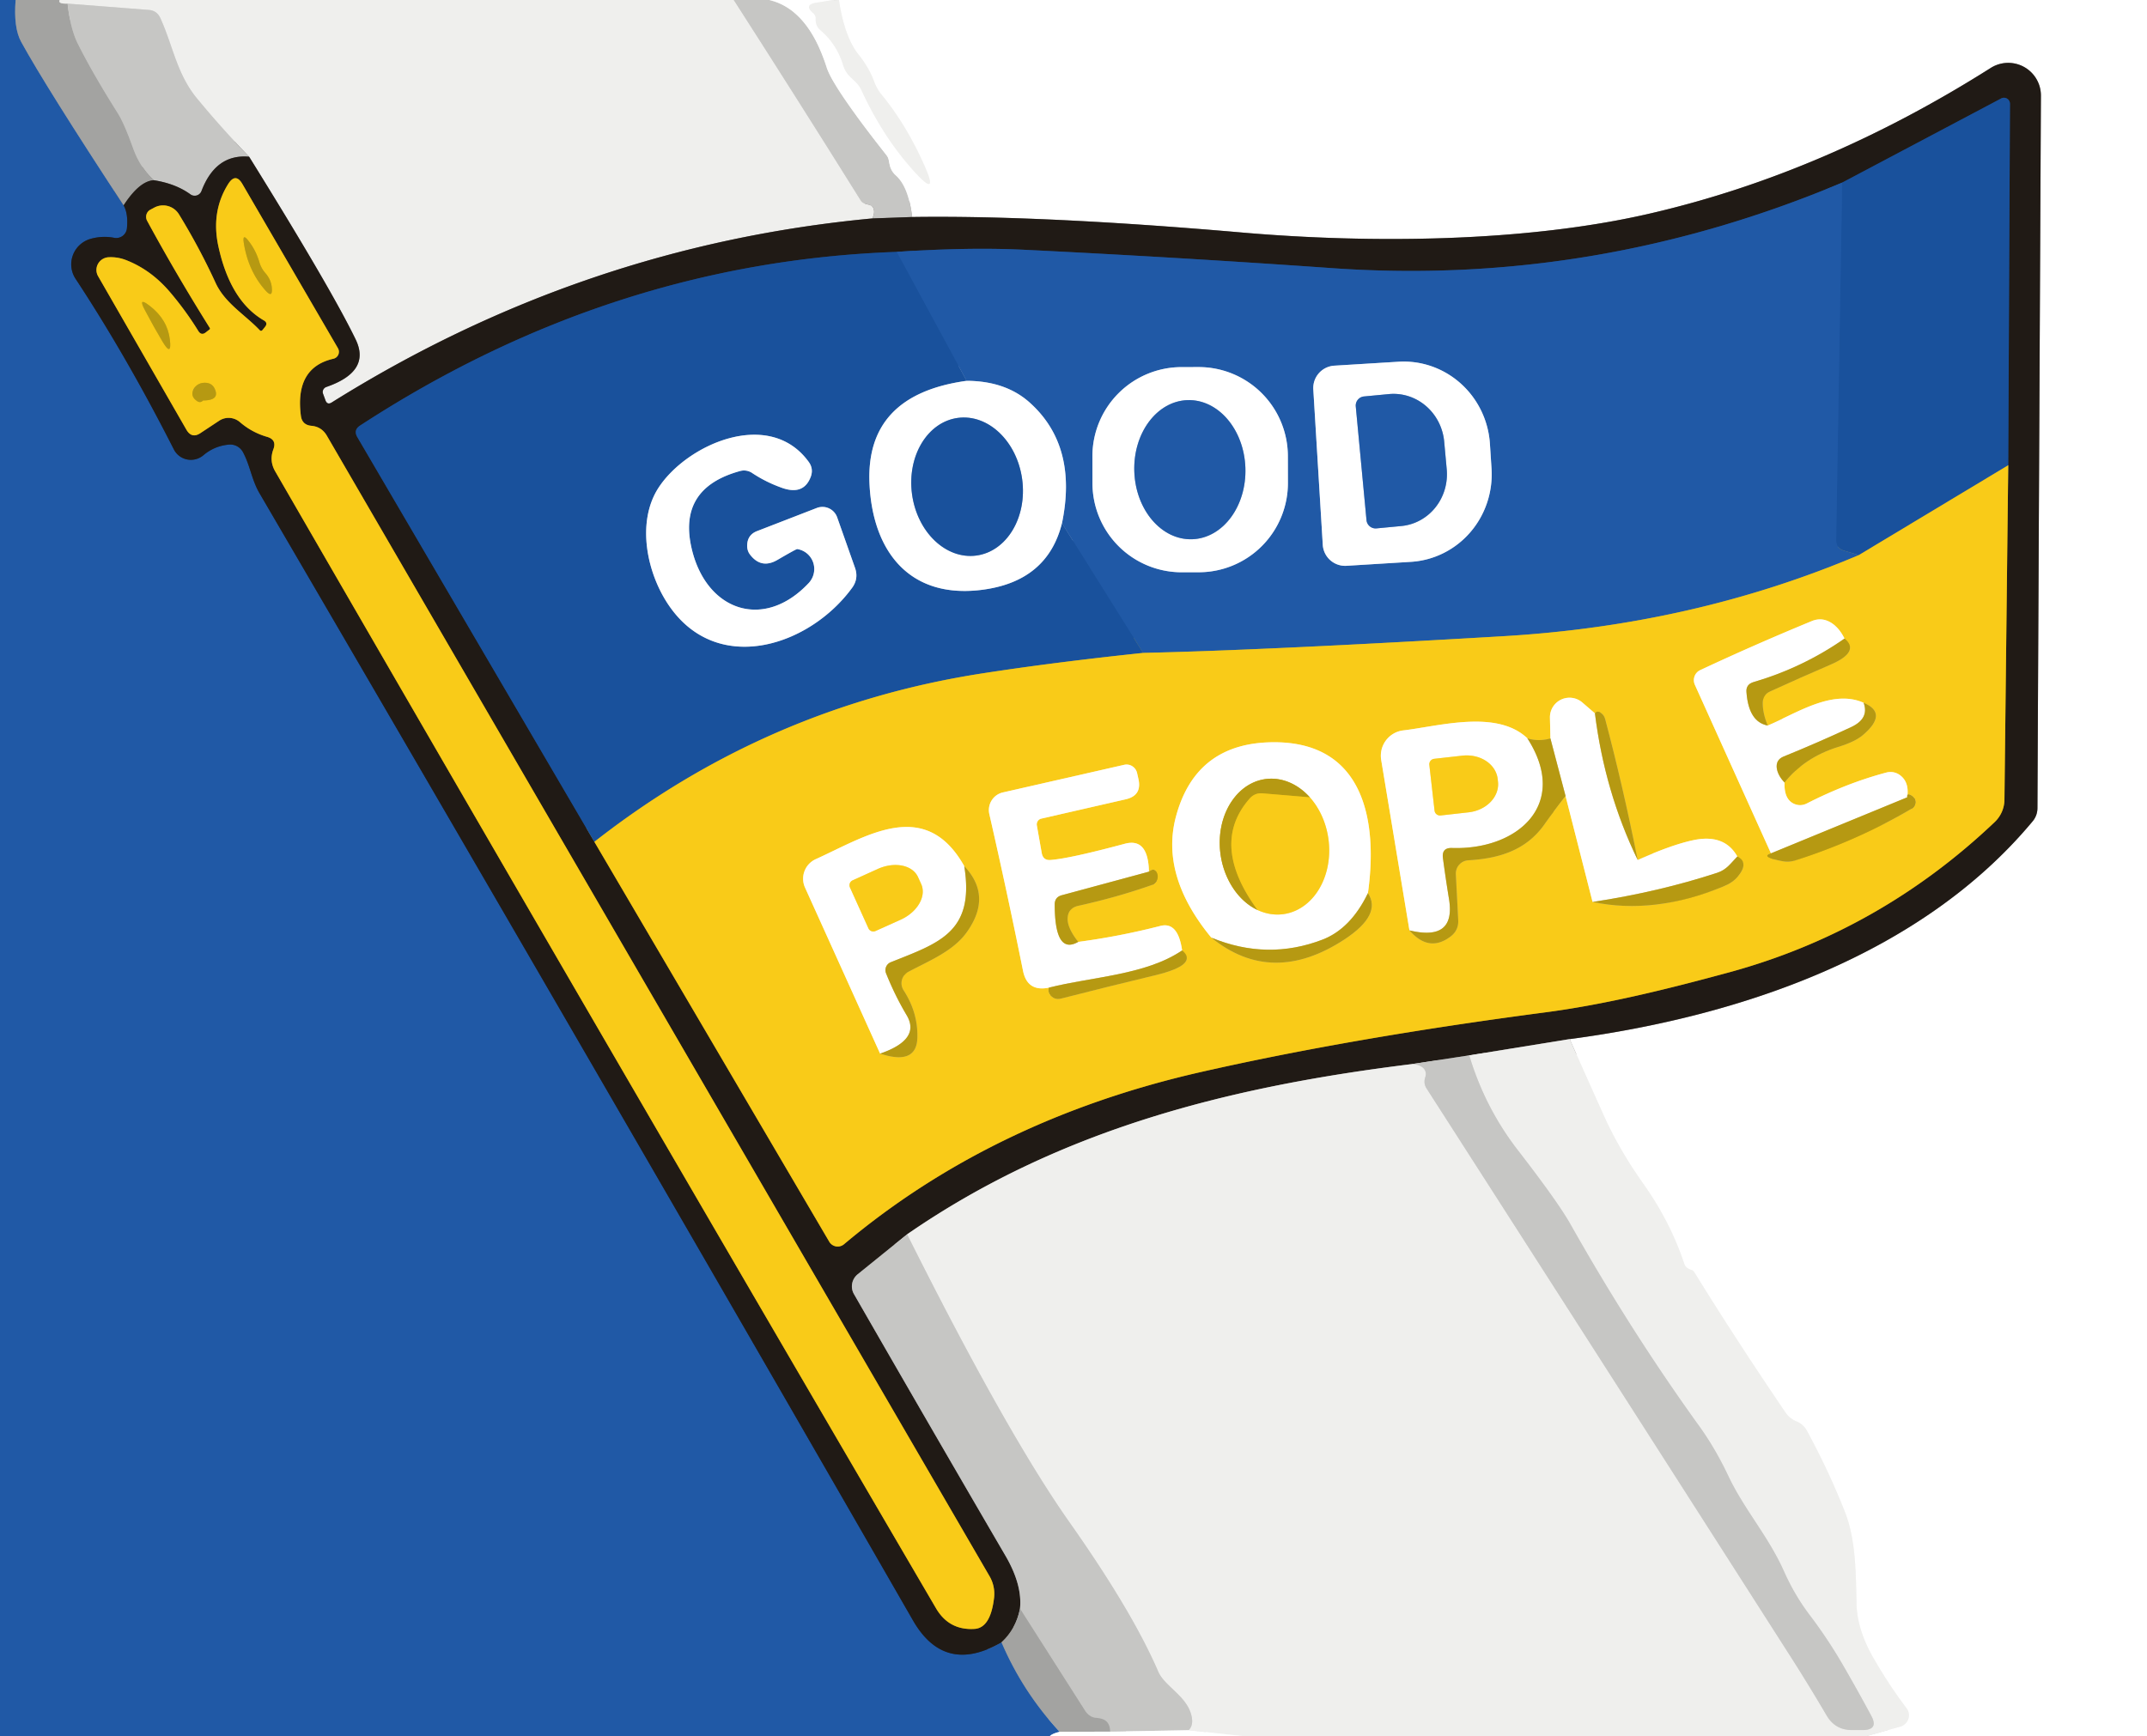 <?xml version="1.0" encoding="UTF-8" standalone="no"?>
<!DOCTYPE svg PUBLIC "-//W3C//DTD SVG 1.1//EN" "http://www.w3.org/Graphics/SVG/1.1/DTD/svg11.dtd">
<svg xmlns="http://www.w3.org/2000/svg" version="1.1" viewBox="0.00 0.00 136.00 110.00">
<rect x="0.00" y="0.00" width="136.00" height="110.00" fill="#808080" stroke="none"/>
<g stroke-width="2.00" fill="none" stroke-linecap="butt">
<path stroke="#627ea4" vector-effect="non-scaling-stroke" d="
  M 0.99 0.00
  Q 0.85 1.75 1.34 2.65
  Q 2.91 5.51 7.83 13.01"
/>
<path stroke="#203a5e" vector-effect="non-scaling-stroke" d="
  M 7.83 13.01
  Q 8.13 13.54 8.04 14.47
  A 0.68 0.68 0.0 0 1 7.24 15.07
  Q 6.48 14.92 5.72 15.14
  A 1.68 1.67 -24.9 0 0 4.79 17.67
  Q 8.01 22.56 11.01 28.47
  A 1.22 1.21 -33.8 0 0 12.89 28.84
  Q 13.59 28.25 14.51 28.17
  A 0.92 0.91 72.6 0 1 15.38 28.63
  C 15.84 29.47 15.93 30.37 16.43 31.24
  Q 37.25 66.89 57.83 102.67
  Q 59.83 106.15 63.44 104.06"
/>
<path stroke="#627ea4" vector-effect="non-scaling-stroke" d="
  M 63.44 104.06
  Q 64.78 107.20 67.12 109.73"
/>
<path stroke="#90acd3" vector-effect="non-scaling-stroke" d="
  M 67.12 109.73
  Q 66.66 109.84 66.50 110.00"
/>
<path stroke="#c9c9c7" vector-effect="non-scaling-stroke" d="
  M 3.78 0.00
  Q 3.65 0.25 4.28 0.23"
/>
<path stroke="#b5b5b3" vector-effect="non-scaling-stroke" d="
  M 4.28 0.23
  Q 4.46 1.81 4.91 2.73
  Q 5.82 4.57 7.49 7.22
  Q 7.88 7.85 8.43 9.39
  Q 8.87 10.62 9.75 11.42"
/>
<path stroke="#625f5b" vector-effect="non-scaling-stroke" d="
  M 9.75 11.42
  Q 8.84 11.46 7.83 13.01"
/>
<path stroke="#dbdbd9" vector-effect="non-scaling-stroke" d="
  M 46.48 0.00
  Q 50.64 6.48 54.54 12.73
  Q 54.63 12.88 54.99 12.96
  Q 55.37 13.03 55.37 13.42
  Q 55.37 13.61 55.26 13.84"
/>
<path stroke="#888581" vector-effect="non-scaling-stroke" d="
  M 55.26 13.84
  Q 36.90 15.56 21.03 25.49
  Q 20.73 25.69 20.61 25.35
  L 20.46 24.94
  A 0.34 0.33 -19.2 0 1 20.67 24.52
  Q 23.51 23.54 22.53 21.51
  Q 20.98 18.30 15.78 9.93"
/>
<path stroke="#dbdbd9" vector-effect="non-scaling-stroke" d="
  M 15.78 9.93
  Q 14.04 8.13 12.49 6.25
  C 11.19 4.68 10.96 2.90 10.15 1.13
  Q 9.93 0.67 9.43 0.63
  L 4.28 0.23"
/>
<path stroke="#e3e3e2" vector-effect="non-scaling-stroke" d="
  M 48.73 0.00
  Q 51.20 0.59 52.36 4.26
  Q 52.75 5.52 56.17 9.85
  Q 56.26 9.97 56.29 10.11
  Q 56.32 10.28 56.36 10.45
  Q 56.44 10.84 56.73 11.10
  Q 57.55 11.81 57.78 13.75"
/>
<path stroke="#73706d" vector-effect="non-scaling-stroke" d="
  M 57.78 13.75
  L 55.26 13.84"
/>
<path stroke="#f7f7f6" vector-effect="non-scaling-stroke" d="
  M 52.77 0.00
  Q 52.26 0.09 51.72 0.17
  Q 50.89 0.30 51.52 0.84
  Q 51.68 0.98 51.67 1.21
  Q 51.65 1.65 51.99 1.93
  Q 53.00 2.80 53.40 4.10
  A 1.76 1.71 -75.7 0 0 53.82 4.83
  C 54.14 5.16 54.38 5.30 54.58 5.74
  Q 55.98 8.77 58.00 10.96
  Q 59.45 12.53 58.59 10.57
  Q 57.44 7.95 55.86 6.02
  Q 55.54 5.64 55.37 5.16
  Q 55.04 4.28 54.40 3.48
  Q 53.50 2.37 53.14 0.00"
/>
<path stroke="#f7f7f6" vector-effect="non-scaling-stroke" d="
  M 118.24 110.00
  L 120.38 109.40
  A 0.75 0.74 -26.4 0 0 120.77 108.24
  Q 119.66 106.77 118.72 105.14
  Q 117.64 103.29 117.60 101.63
  C 117.56 99.76 117.56 97.58 116.88 95.84
  Q 115.87 93.26 114.46 90.66
  Q 114.23 90.24 113.79 90.06
  Q 113.36 89.88 113.10 89.50
  Q 109.98 84.91 107.31 80.59
  Q 107.25 80.50 107.15 80.47
  Q 107.02 80.43 106.91 80.36
  Q 106.75 80.26 106.69 80.08
  Q 105.79 77.39 104.09 75.00
  Q 102.54 72.81 101.56 70.61
  Q 100.51 68.28 99.43 65.84"
/>
<path stroke="#908d8a" vector-effect="non-scaling-stroke" d="
  M 99.43 65.84
  C 110.32 64.39 121.71 60.48 128.73 52.07
  Q 129.06 51.69 129.06 51.19
  L 129.28 6.06
  A 2.07 2.07 0.0 0 0 126.11 4.30
  Q 115.61 10.95 104.60 13.51
  C 96.60 15.38 86.67 15.42 78.75 14.74
  Q 65.96 13.63 57.78 13.75"
/>
<path stroke="#73706d" vector-effect="non-scaling-stroke" d="
  M 15.78 9.93
  Q 13.66 9.74 12.76 12.11
  A 0.46 0.46 0.0 0 1 12.07 12.32
  Q 11.14 11.64 9.75 11.42"
/>
<path stroke="#888581" vector-effect="non-scaling-stroke" d="
  M 99.43 65.84
  L 93.07 66.87"
/>
<path stroke="#73706d" vector-effect="non-scaling-stroke" d="
  M 93.07 66.87
  L 89.46 67.42"
/>
<path stroke="#888581" vector-effect="non-scaling-stroke" d="
  M 89.46 67.42
  C 78.09 68.82 67.20 71.48 57.46 78.21"
/>
<path stroke="#73706d" vector-effect="non-scaling-stroke" d="
  M 57.46 78.21
  L 54.33 80.74
  A 0.99 0.98 -34.5 0 0 54.09 81.99
  Q 58.83 90.24 63.67 98.54
  Q 64.77 100.41 64.61 101.93"
/>
<path stroke="#625f5b" vector-effect="non-scaling-stroke" d="
  M 64.61 101.93
  Q 64.36 103.21 63.44 104.06"
/>
<path stroke="#203a5e" vector-effect="non-scaling-stroke" d="
  M 116.69 11.57
  Q 101.03 18.16 84.38 16.99
  Q 74.57 16.30 64.75 15.82
  Q 61.30 15.66 56.80 15.96"
/>
<path stroke="#1d3659" vector-effect="non-scaling-stroke" d="
  M 56.80 15.96
  Q 38.71 16.60 22.80 26.97
  Q 22.38 27.25 22.63 27.69
  L 37.65 53.34"
/>
<path stroke="#8d7317" vector-effect="non-scaling-stroke" d="
  M 37.65 53.34
  L 52.53 78.68
  A 0.62 0.62 0.0 0 0 53.46 78.84
  Q 62.87 70.93 76.05 67.93
  Q 85.55 65.77 97.77 64.16
  C 101.71 63.65 105.70 62.65 109.53 61.61
  Q 119.06 59.01 126.35 52.09
  A 2.00 1.96 -21.8 0 0 126.97 50.68
  L 127.21 29.48"
/>
<path stroke="#1d3659" vector-effect="non-scaling-stroke" d="
  M 127.21 29.48
  L 127.32 6.58
  A 0.38 0.38 0.0 0 0 126.76 6.24
  L 116.69 11.57"
/>
<path stroke="#898e5a" vector-effect="non-scaling-stroke" d="
  M 127.21 29.48
  L 117.75 35.17"
/>
<path stroke="#1d55a1" vector-effect="non-scaling-stroke" d="
  M 117.75 35.17
  L 116.83 34.90
  Q 116.30 34.75 116.31 34.20
  L 116.69 11.57"
/>
<path stroke="#8d925f" vector-effect="non-scaling-stroke" d="
  M 117.75 35.17
  Q 107.30 39.60 95.25 40.31
  Q 80.34 41.19 72.41 41.37"
/>
<path stroke="#1d55a1" vector-effect="non-scaling-stroke" d="
  M 72.41 41.37
  L 67.27 33.15"
/>
<path stroke="#90acd3" vector-effect="non-scaling-stroke" d="
  M 67.27 33.15
  Q 68.28 28.27 65.25 25.53
  Q 63.72 24.14 61.23 24.13"
/>
<path stroke="#1d55a1" vector-effect="non-scaling-stroke" d="
  M 61.23 24.13
  L 56.80 15.96"
/>
<path stroke="#8ca8ce" vector-effect="non-scaling-stroke" d="
  M 61.23 24.13
  Q 54.79 25.02 55.08 30.70
  C 55.29 34.91 57.58 37.93 62.14 37.38
  Q 66.34 36.87 67.27 33.15"
/>
<path stroke="#898e5a" vector-effect="non-scaling-stroke" d="
  M 72.41 41.37
  Q 66.72 41.97 62.21 42.67
  Q 48.56 44.79 37.65 53.34"
/>
<path stroke="#8d7317" vector-effect="non-scaling-stroke" d="
  M 12.56 20.97
  Q 11.78 19.70 10.77 18.51
  Q 9.58 17.11 8.01 16.49
  Q 7.46 16.27 6.88 16.30
  A 0.81 0.80 -16.6 0 0 6.22 17.51
  L 11.81 27.23
  Q 12.15 27.81 12.70 27.44
  L 13.88 26.66
  A 1.09 1.08 48.2 0 1 15.19 26.74
  Q 15.95 27.40 16.92 27.68
  Q 17.54 27.86 17.32 28.46
  Q 17.04 29.20 17.44 29.88
  Q 38.80 66.86 59.30 101.92
  Q 60.13 103.32 61.75 103.21
  Q 62.75 103.13 62.97 101.23
  A 2.22 2.20 -57.3 0 0 62.68 99.87
  Q 41.86 64.03 20.70 27.60
  Q 20.37 27.04 19.73 26.98
  Q 19.14 26.93 19.06 26.35
  Q 18.66 23.29 21.12 22.73
  A 0.45 0.45 0.0 0 0 21.41 22.07
  L 15.36 11.67
  Q 14.93 10.92 14.46 11.65
  Q 13.36 13.40 13.83 15.59
  Q 14.58 19.06 16.71 20.30
  Q 16.99 20.46 16.79 20.71
  L 16.62 20.92
  A 0.11 0.10 -46.8 0 1 16.46 20.93
  C 15.51 19.93 14.25 19.21 13.66 17.93
  Q 12.63 15.69 11.33 13.57
  A 1.18 1.18 0.0 0 0 9.80 13.14
  L 9.54 13.28
  A 0.52 0.51 62.2 0 0 9.32 13.99
  Q 11.12 17.31 13.29 20.78
  Q 13.32 20.83 13.28 20.87
  L 13.05 21.05
  Q 12.76 21.29 12.56 20.97"
/>
<path stroke="#d8b215" vector-effect="non-scaling-stroke" d="
  M 16.43 16.61
  Q 16.21 15.87 15.77 15.30
  Q 15.33 14.71 15.45 15.43
  Q 15.74 17.21 16.84 18.43
  Q 17.27 18.90 17.22 18.26
  Q 17.19 17.73 16.79 17.28
  A 1.85 1.71 -75.5 0 1 16.43 16.61"
/>
<path stroke="#d8b215" vector-effect="non-scaling-stroke" d="
  M 10.31 21.67
  Q 10.89 22.63 10.76 21.52
  Q 10.61 20.26 9.51 19.40
  Q 8.69 18.75 9.19 19.67
  Q 9.76 20.75 10.31 21.67"
/>
<path stroke="#d8b215" vector-effect="non-scaling-stroke" d="
  M 12.87 25.37
  Q 13.08 25.38 13.30 25.33
  Q 13.84 25.20 13.62 24.68
  Q 13.43 24.20 12.85 24.26
  A 0.77 0.75 9.3 0 0 12.26 24.67
  Q 12.04 25.11 12.48 25.41
  Q 12.69 25.56 12.87 25.37"
/>
<path stroke="#90acd3" vector-effect="non-scaling-stroke" d="
  M 83.19 24.67
  L 83.79 34.52
  A 1.42 1.42 0.0 0 0 85.30 35.85
  L 89.37 35.60
  A 5.57 5.46 86.5 0 0 94.48 29.70
  L 94.38 28.15
  A 5.57 5.46 86.5 0 0 88.59 22.92
  L 84.52 23.17
  A 1.42 1.42 0.0 0 0 83.19 24.67"
/>
<path stroke="#90acd3" vector-effect="non-scaling-stroke" d="
  M 81.579 28.899
  A 5.65 5.65 0.0 0 0 75.919 23.259
  L 74.839 23.261
  A 5.65 5.65 0.0 0 0 69.198 28.921
  L 69.201 30.621
  A 5.65 5.65 0.0 0 0 74.861 36.261
  L 75.941 36.259
  A 5.65 5.65 0.0 0 0 81.582 30.599
  L 81.579 28.899"
/>
<path stroke="#8ca8ce" vector-effect="non-scaling-stroke" d="
  M 50.50 34.79
  A 1.29 1.28 -63.9 0 1 51.23 36.94
  C 48.40 39.96 44.78 38.73 43.83 34.83
  Q 42.88 30.93 46.90 29.84
  A 0.93 0.92 54.1 0 1 47.63 29.96
  Q 48.51 30.55 49.56 30.92
  Q 50.92 31.39 51.36 30.20
  Q 51.54 29.70 51.23 29.27
  C 48.74 25.83 43.50 28.15 41.71 30.91
  C 40.29 33.10 40.97 36.41 42.46 38.49
  C 45.55 42.82 51.31 40.91 53.98 37.24
  Q 54.40 36.66 54.16 35.98
  L 53.03 32.78
  A 0.99 0.99 0.0 0 0 51.73 32.19
  L 47.96 33.65
  Q 47.36 33.88 47.33 34.52
  Q 47.31 34.88 47.51 35.14
  Q 48.22 36.07 49.24 35.48
  Q 50.44 34.78 50.50 34.79"
/>
<path stroke="#90acd3" vector-effect="non-scaling-stroke" d="
  M 85.88 25.75
  L 86.56 32.96
  A 0.58 0.58 0.0 0 0 87.19 33.48
  L 88.77 33.33
  A 3.32 3.20 84.6 0 0 91.64 29.72
  L 91.48 27.97
  A 3.32 3.20 84.6 0 0 87.98 24.97
  L 86.40 25.12
  A 0.58 0.58 0.0 0 0 85.88 25.75"
/>
<path stroke="#90acd3" vector-effect="non-scaling-stroke" d="
  M 75.524 34.167
  A 4.41 3.52 88.0 0 0 78.888 29.637
  A 4.41 3.52 88.0 0 0 75.216 25.353
  A 4.41 3.52 88.0 0 0 71.852 29.883
  A 4.41 3.52 88.0 0 0 75.524 34.167"
/>
<path stroke="#8ca8ce" vector-effect="non-scaling-stroke" d="
  M 61.849 35.2
  A 4.40 3.52 82.3 0 0 64.748 30.368
  A 4.40 3.52 82.3 0 0 60.67 26.48
  A 4.40 3.52 82.3 0 0 57.772 31.312
  A 4.40 3.52 82.3 0 0 61.849 35.2"
/>
<path stroke="#d8b215" vector-effect="non-scaling-stroke" d="
  M 112.18 54.07
  Q 111.49 54.29 112.87 54.56
  Q 113.30 54.65 113.71 54.52
  Q 117.66 53.26 121.09 51.24
  A 0.48 0.48 0.0 0 0 121.11 50.42
  Q 120.77 50.20 120.81 50.52"
/>
<path stroke="#fce58c" vector-effect="non-scaling-stroke" d="
  M 120.81 50.52
  Q 120.95 49.61 120.41 49.16
  A 1.02 1.00 57.2 0 0 119.49 48.95
  Q 117.00 49.61 114.45 50.91
  Q 114.05 51.11 113.64 50.93
  Q 113.00 50.64 113.04 49.58"
/>
<path stroke="#d8b215" vector-effect="non-scaling-stroke" d="
  M 113.04 49.58
  Q 114.31 47.99 116.43 47.33
  Q 117.51 47.00 118.01 46.57
  Q 119.63 45.19 118.05 44.53"
/>
<path stroke="#fce58c" vector-effect="non-scaling-stroke" d="
  M 118.05 44.53
  C 116.08 43.65 113.81 45.19 111.97 45.97"
/>
<path stroke="#d8b215" vector-effect="non-scaling-stroke" d="
  M 111.97 45.97
  Q 111.65 45.16 111.66 44.54
  Q 111.66 44.02 112.13 43.81
  Q 114.03 42.94 115.94 42.12
  Q 117.85 41.30 116.84 40.46"
/>
<path stroke="#fce58c" vector-effect="non-scaling-stroke" d="
  M 116.84 40.46
  Q 116.46 39.70 115.89 39.40
  Q 115.34 39.11 114.75 39.36
  Q 111.09 40.87 107.70 42.46
  A 0.71 0.70 65.5 0 0 107.36 43.39
  L 112.18 54.07"
/>
<path stroke="#dbcc89" vector-effect="non-scaling-stroke" d="
  M 116.84 40.46
  Q 114.21 42.30 111.07 43.22
  Q 110.58 43.37 110.63 43.87
  Q 110.77 45.74 111.97 45.97"
/>
<path stroke="#dbcc89" vector-effect="non-scaling-stroke" d="
  M 118.05 44.53
  Q 118.42 45.53 117.26 46.07
  Q 115.16 47.05 112.97 47.94
  Q 112.48 48.15 112.55 48.68
  Q 112.62 49.14 113.04 49.58"
/>
<path stroke="#dbcc89" vector-effect="non-scaling-stroke" d="
  M 120.81 50.52
  L 112.18 54.07"
/>
<path stroke="#d8b215" vector-effect="non-scaling-stroke" d="
  M 98.21 46.79
  Q 97.44 47.00 96.75 46.78"
/>
<path stroke="#fce58c" vector-effect="non-scaling-stroke" d="
  M 96.75 46.78
  C 94.81 44.94 91.17 46.01 88.89 46.28
  A 1.62 1.61 82.0 0 0 87.49 48.15
  L 89.28 58.95"
/>
<path stroke="#d8b215" vector-effect="non-scaling-stroke" d="
  M 89.28 58.95
  Q 90.53 60.39 91.91 59.32
  Q 92.40 58.93 92.37 58.31
  L 92.22 55.40
  A 0.84 0.84 0.0 0 1 93.01 54.51
  C 94.90 54.40 96.64 53.91 97.82 52.25
  Q 98.44 51.37 99.17 50.44"
/>
<path stroke="#fce58c" vector-effect="non-scaling-stroke" d="
  M 99.17 50.44
  L 100.88 57.15"
/>
<path stroke="#d8b215" vector-effect="non-scaling-stroke" d="
  M 100.88 57.15
  Q 104.79 57.97 109.16 56.17
  Q 109.76 55.93 110.08 55.54
  Q 110.81 54.66 110.05 54.27"
/>
<path stroke="#fce58c" vector-effect="non-scaling-stroke" d="
  M 110.05 54.27
  Q 109.23 52.81 107.24 53.24
  Q 105.85 53.54 103.74 54.49"
/>
<path stroke="#d8b215" vector-effect="non-scaling-stroke" d="
  M 103.74 54.49
  Q 102.79 49.75 101.68 45.57
  Q 101.62 45.35 101.48 45.23
  Q 101.19 44.97 101.03 45.20"
/>
<path stroke="#fce58c" vector-effect="non-scaling-stroke" d="
  M 101.03 45.20
  L 100.23 44.51
  A 1.24 1.24 0.0 0 0 98.18 45.48
  L 98.21 46.79"
/>
<path stroke="#dbcc89" vector-effect="non-scaling-stroke" d="
  M 101.03 45.20
  Q 101.65 50.18 103.74 54.49"
/>
<path stroke="#dbcc89" vector-effect="non-scaling-stroke" d="
  M 110.05 54.27
  C 109.62 54.71 109.38 55.10 108.78 55.30
  Q 105.09 56.51 100.88 57.15"
/>
<path stroke="#dbcc89" vector-effect="non-scaling-stroke" d="
  M 99.17 50.44
  L 98.21 46.79"
/>
<path stroke="#dbcc89" vector-effect="non-scaling-stroke" d="
  M 96.75 46.78
  C 99.45 50.98 96.11 53.87 91.97 53.73
  Q 91.32 53.71 91.40 54.36
  Q 91.57 55.64 91.79 56.99
  Q 92.21 59.66 89.28 58.95"
/>
<path stroke="#d8b215" vector-effect="non-scaling-stroke" d="
  M 76.73 59.41
  Q 80.58 62.53 85.17 59.52
  Q 87.55 57.95 86.65 56.59"
/>
<path stroke="#fce58c" vector-effect="non-scaling-stroke" d="
  M 86.65 56.59
  C 87.28 52.09 86.45 47.06 80.76 47.03
  Q 75.76 47.01 74.49 51.74
  Q 73.49 55.48 76.73 59.41"
/>
<path stroke="#dbcc89" vector-effect="non-scaling-stroke" d="
  M 86.65 56.59
  Q 85.57 58.83 83.79 59.53
  Q 80.29 60.88 76.73 59.41"
/>
<path stroke="#d8b215" vector-effect="non-scaling-stroke" d="
  M 66.44 62.58
  Q 66.37 62.80 66.48 62.98
  Q 66.75 63.39 67.22 63.27
  Q 70.19 62.51 73.15 61.80
  Q 75.96 61.13 74.88 60.22"
/>
<path stroke="#fce58c" vector-effect="non-scaling-stroke" d="
  M 74.88 60.22
  Q 74.62 58.38 73.50 58.67
  Q 70.93 59.33 68.30 59.68"
/>
<path stroke="#d8b215" vector-effect="non-scaling-stroke" d="
  M 68.30 59.68
  Q 67.58 58.76 67.63 58.15
  Q 67.67 57.53 68.32 57.39
  Q 70.80 56.84 72.95 56.08
  A 0.57 0.57 0.0 0 0 73.29 55.32
  Q 73.13 54.94 72.78 55.23"
/>
<path stroke="#fce58c" vector-effect="non-scaling-stroke" d="
  M 72.78 55.23
  Q 72.73 53.07 71.26 53.46
  Q 67.76 54.40 66.55 54.49
  Q 66.08 54.53 65.99 54.06
  L 65.68 52.31
  A 0.38 0.37 78.1 0 1 65.96 51.87
  L 71.33 50.64
  Q 72.33 50.40 72.12 49.39
  L 72.03 48.99
  A 0.69 0.68 77.5 0 0 71.21 48.46
  L 63.53 50.21
  A 1.15 1.14 77.2 0 0 62.67 51.59
  Q 63.78 56.44 64.80 61.50
  Q 65.07 62.86 66.44 62.58"
/>
<path stroke="#dbcc89" vector-effect="non-scaling-stroke" d="
  M 72.78 55.23
  L 67.27 56.72
  Q 66.80 56.84 66.81 57.33
  Q 66.82 60.53 68.30 59.68"
/>
<path stroke="#dbcc89" vector-effect="non-scaling-stroke" d="
  M 74.88 60.22
  C 72.57 61.79 69.15 61.89 66.44 62.58"
/>
<path stroke="#d8b215" vector-effect="non-scaling-stroke" d="
  M 55.75 66.76
  Q 58.07 67.52 58.11 65.74
  Q 58.15 64.16 57.24 62.75
  A 0.82 0.82 0.0 0 1 57.55 61.57
  C 58.83 60.89 60.35 60.28 61.20 59.12
  Q 62.90 56.80 61.08 54.88"
/>
<path stroke="#fce58c" vector-effect="non-scaling-stroke" d="
  M 61.08 54.88
  C 58.60 50.47 54.87 52.99 51.67 54.44
  A 1.36 1.36 0.0 0 0 50.99 56.23
  L 55.75 66.76"
/>
<path stroke="#dbcc89" vector-effect="non-scaling-stroke" d="
  M 61.08 54.88
  C 61.76 59.08 59.47 59.75 56.42 60.97
  A 0.54 0.54 0.0 0 0 56.13 61.68
  Q 56.70 63.10 57.44 64.34
  Q 58.33 65.87 55.75 66.76"
/>
<path stroke="#fce58c" vector-effect="non-scaling-stroke" d="
  M 90.54 48.46
  L 90.87 51.36
  A 0.35 0.35 0.0 0 0 91.25 51.67
  L 93.03 51.47
  A 2.06 1.72 -6.4 0 0 94.89 49.54
  L 94.87 49.36
  A 2.06 1.72 -6.4 0 0 92.63 47.88
  L 90.85 48.08
  A 0.35 0.35 0.0 0 0 90.54 48.46"
/>
<path stroke="#fce58c" vector-effect="non-scaling-stroke" d="
  M 79.66 57.66
  A 4.32 3.46 82.6 0 0 82.97 50.52"
/>
<path stroke="#dbcc89" vector-effect="non-scaling-stroke" d="
  M 82.97 50.52
  A 4.32 3.45 82.3 0 0 78.03 50.76
  A 4.31 3.45 82.6 0 0 77.80 55.73
  A 4.30 3.40 82.5 0 0 79.66 57.66"
/>
<path stroke="#d8b215" vector-effect="non-scaling-stroke" d="
  M 82.97 50.52
  L 79.99 50.27
  Q 79.48 50.22 79.14 50.62
  Q 76.62 53.51 79.66 57.66"
/>
<path stroke="#fce58c" vector-effect="non-scaling-stroke" d="
  M 53.84 56.23
  L 55.01 58.82
  A 0.34 0.34 0.0 0 0 55.46 58.99
  L 57.06 58.27
  A 2.11 1.52 -24.4 0 0 58.35 56.01
  L 58.15 55.57
  A 2.11 1.52 -24.4 0 0 55.60 55.06
  L 54.01 55.78
  A 0.34 0.34 0.0 0 0 53.84 56.23"
/>
<path stroke="#f7f7f6" vector-effect="non-scaling-stroke" d="
  M 78.68 110.00
  L 75.29 109.63"
/>
<path stroke="#dbdbd9" vector-effect="non-scaling-stroke" d="
  M 75.29 109.63
  Q 75.68 109.26 75.40 108.47
  C 75.00 107.37 73.74 106.80 73.36 105.90
  Q 71.72 102.10 67.77 96.49
  Q 63.78 90.84 57.46 78.21"
/>
<path stroke="#dbdbd9" vector-effect="non-scaling-stroke" d="
  M 89.46 67.42
  Q 89.88 67.45 90.12 67.64
  A 0.54 0.53 -61.8 0 1 90.29 68.23
  Q 90.15 68.63 90.36 68.96
  Q 102.99 88.64 113.24 104.68
  Q 114.50 106.64 115.72 108.72
  Q 116.26 109.62 117.31 109.62
  L 118.00 109.62
  Q 119.02 109.61 118.53 108.71
  Q 117.66 107.09 116.68 105.40
  Q 115.74 103.79 114.60 102.29
  Q 113.66 101.04 112.99 99.53
  C 111.99 97.30 110.46 95.62 109.46 93.48
  Q 108.65 91.78 107.67 90.41
  Q 103.32 84.38 99.49 77.59
  Q 98.70 76.18 96.14 72.87
  Q 94.05 70.16 93.07 66.87"
/>
<path stroke="#e3e3e2" vector-effect="non-scaling-stroke" d="
  M 75.29 109.63
  L 70.32 109.72"
/>
<path stroke="#b5b5b3" vector-effect="non-scaling-stroke" d="
  M 70.32 109.72
  Q 70.33 108.91 69.49 108.85
  Q 69.00 108.82 68.74 108.41
  L 64.61 101.93"
/>
<path stroke="#d1d1d0" vector-effect="non-scaling-stroke" d="
  M 70.32 109.72
  L 67.12 109.73"
/>
</g>
<path fill="#2059a6" d="
  M 0.00 0.00
  L 0.99 0.00
  Q 0.85 1.75 1.34 2.65
  Q 2.91 5.51 7.83 13.01
  Q 8.13 13.54 8.04 14.47
  A 0.68 0.68 0.0 0 1 7.24 15.07
  Q 6.48 14.92 5.72 15.14
  A 1.68 1.67 -24.9 0 0 4.79 17.67
  Q 8.01 22.56 11.01 28.47
  A 1.22 1.21 -33.8 0 0 12.89 28.84
  Q 13.59 28.25 14.51 28.17
  A 0.92 0.91 72.6 0 1 15.38 28.63
  C 15.84 29.47 15.93 30.37 16.43 31.24
  Q 37.25 66.89 57.83 102.67
  Q 59.83 106.15 63.44 104.06
  Q 64.78 107.20 67.12 109.73
  Q 66.66 109.84 66.50 110.00
  L 0.00 110.00
  L 0.00 0.00
  Z"
/>
<path fill="#a3a3a1" d="
  M 0.99 0.00
  L 3.78 0.00
  Q 3.65 0.25 4.28 0.23
  Q 4.46 1.81 4.91 2.73
  Q 5.82 4.57 7.49 7.22
  Q 7.88 7.85 8.43 9.39
  Q 8.87 10.62 9.75 11.42
  Q 8.84 11.46 7.83 13.01
  Q 2.91 5.51 1.34 2.65
  Q 0.85 1.75 0.99 0.00
  Z"
/>
<path fill="#efefed" d="
  M 3.78 0.00
  L 46.48 0.00
  Q 50.64 6.48 54.54 12.73
  Q 54.63 12.88 54.99 12.96
  Q 55.37 13.03 55.37 13.42
  Q 55.37 13.61 55.26 13.84
  Q 36.90 15.56 21.03 25.49
  Q 20.73 25.69 20.61 25.35
  L 20.46 24.94
  A 0.34 0.33 -19.2 0 1 20.67 24.52
  Q 23.51 23.54 22.53 21.51
  Q 20.98 18.30 15.78 9.93
  Q 14.04 8.13 12.49 6.25
  C 11.19 4.68 10.96 2.90 10.15 1.13
  Q 9.93 0.67 9.43 0.63
  L 4.28 0.23
  Q 3.65 0.25 3.78 0.00
  Z"
/>
<path fill="#c6c6c4" d="
  M 46.48 0.00
  L 48.73 0.00
  Q 51.20 0.59 52.36 4.26
  Q 52.75 5.52 56.17 9.85
  Q 56.26 9.97 56.29 10.11
  Q 56.32 10.28 56.36 10.45
  Q 56.44 10.84 56.73 11.10
  Q 57.55 11.81 57.78 13.75
  L 55.26 13.84
  Q 55.37 13.61 55.37 13.42
  Q 55.37 13.03 54.99 12.96
  Q 54.63 12.88 54.54 12.73
  Q 50.64 6.48 46.48 0.00
  Z"
/>
<path fill="#ffffff" d="
  M 48.73 0.00
  L 52.77 0.00
  Q 52.26 0.09 51.72 0.17
  Q 50.89 0.30 51.52 0.84
  Q 51.68 0.98 51.67 1.21
  Q 51.65 1.65 51.99 1.93
  Q 53.00 2.80 53.40 4.10
  A 1.76 1.71 -75.7 0 0 53.82 4.83
  C 54.14 5.16 54.38 5.30 54.58 5.74
  Q 55.98 8.77 58.00 10.96
  Q 59.45 12.53 58.59 10.57
  Q 57.44 7.95 55.86 6.02
  Q 55.54 5.64 55.37 5.16
  Q 55.04 4.28 54.40 3.48
  Q 53.50 2.37 53.14 0.00
  L 136.00 0.00
  L 136.00 110.00
  L 118.24 110.00
  L 120.38 109.40
  A 0.75 0.74 -26.4 0 0 120.77 108.24
  Q 119.66 106.77 118.72 105.14
  Q 117.64 103.29 117.60 101.63
  C 117.56 99.76 117.56 97.58 116.88 95.84
  Q 115.87 93.26 114.46 90.66
  Q 114.23 90.24 113.79 90.06
  Q 113.36 89.88 113.10 89.50
  Q 109.98 84.91 107.31 80.59
  Q 107.25 80.50 107.15 80.47
  Q 107.02 80.43 106.91 80.36
  Q 106.75 80.26 106.69 80.08
  Q 105.79 77.39 104.09 75.00
  Q 102.54 72.81 101.56 70.61
  Q 100.51 68.28 99.43 65.84
  C 110.32 64.39 121.71 60.48 128.73 52.07
  Q 129.06 51.69 129.06 51.19
  L 129.28 6.06
  A 2.07 2.07 0.0 0 0 126.11 4.30
  Q 115.61 10.95 104.60 13.51
  C 96.60 15.38 86.67 15.42 78.75 14.74
  Q 65.96 13.63 57.78 13.75
  Q 57.55 11.81 56.73 11.10
  Q 56.44 10.84 56.36 10.45
  Q 56.32 10.28 56.29 10.11
  Q 56.26 9.97 56.17 9.85
  Q 52.75 5.52 52.36 4.26
  Q 51.20 0.59 48.73 0.00
  Z"
/>
<path fill="#efefed" d="
  M 52.77 0.00
  Q 52.95 0.01 53.14 0.00
  Q 53.50 2.37 54.40 3.48
  Q 55.04 4.28 55.37 5.16
  Q 55.54 5.64 55.86 6.02
  Q 57.44 7.95 58.59 10.57
  Q 59.45 12.53 58.00 10.96
  Q 55.98 8.77 54.58 5.74
  C 54.38 5.30 54.14 5.16 53.82 4.83
  A 1.76 1.71 -75.7 0 1 53.40 4.10
  Q 53.00 2.80 51.99 1.93
  Q 51.65 1.65 51.67 1.21
  Q 51.68 0.98 51.52 0.84
  Q 50.89 0.30 51.72 0.17
  Q 52.26 0.09 52.77 0.00
  Z"
/>
<path fill="#c6c6c4" d="
  M 4.28 0.23
  L 9.43 0.63
  Q 9.93 0.67 10.15 1.13
  C 10.96 2.90 11.19 4.68 12.49 6.25
  Q 14.04 8.13 15.78 9.93
  Q 13.66 9.74 12.76 12.11
  A 0.46 0.46 0.0 0 1 12.07 12.32
  Q 11.14 11.64 9.75 11.42
  Q 8.87 10.62 8.43 9.39
  Q 7.88 7.85 7.49 7.22
  Q 5.82 4.57 4.91 2.73
  Q 4.46 1.81 4.28 0.23
  Z"
/>
<path fill="#201a15" d="
  M 99.43 65.84
  L 93.07 66.87
  L 89.46 67.42
  C 78.09 68.82 67.20 71.48 57.46 78.21
  L 54.33 80.74
  A 0.99 0.98 -34.5 0 0 54.09 81.99
  Q 58.83 90.24 63.67 98.54
  Q 64.77 100.41 64.61 101.93
  Q 64.36 103.21 63.44 104.06
  Q 59.83 106.15 57.83 102.67
  Q 37.25 66.89 16.43 31.24
  C 15.93 30.37 15.84 29.47 15.38 28.63
  A 0.92 0.91 72.6 0 0 14.51 28.17
  Q 13.59 28.25 12.89 28.84
  A 1.22 1.21 -33.8 0 1 11.01 28.47
  Q 8.01 22.56 4.79 17.67
  A 1.68 1.67 -24.9 0 1 5.72 15.14
  Q 6.48 14.92 7.24 15.07
  A 0.68 0.68 0.0 0 0 8.04 14.47
  Q 8.13 13.54 7.83 13.01
  Q 8.84 11.46 9.75 11.42
  Q 11.14 11.64 12.07 12.32
  A 0.46 0.46 0.0 0 0 12.76 12.11
  Q 13.66 9.74 15.78 9.93
  Q 20.98 18.30 22.53 21.51
  Q 23.51 23.54 20.67 24.52
  A 0.34 0.33 -19.2 0 0 20.46 24.94
  L 20.61 25.35
  Q 20.73 25.69 21.03 25.49
  Q 36.90 15.56 55.26 13.84
  L 57.78 13.75
  Q 65.96 13.63 78.75 14.74
  C 86.67 15.42 96.60 15.38 104.60 13.51
  Q 115.61 10.95 126.11 4.30
  A 2.07 2.07 0.0 0 1 129.28 6.06
  L 129.06 51.19
  Q 129.06 51.69 128.73 52.07
  C 121.71 60.48 110.32 64.39 99.43 65.84
  Z
  M 116.69 11.57
  Q 101.03 18.16 84.38 16.99
  Q 74.57 16.30 64.75 15.82
  Q 61.30 15.66 56.80 15.96
  Q 38.71 16.60 22.80 26.97
  Q 22.38 27.25 22.63 27.69
  L 37.65 53.34
  L 52.53 78.68
  A 0.62 0.62 0.0 0 0 53.46 78.84
  Q 62.87 70.93 76.05 67.93
  Q 85.55 65.77 97.77 64.16
  C 101.71 63.65 105.70 62.65 109.53 61.61
  Q 119.06 59.01 126.35 52.09
  A 2.00 1.96 -21.8 0 0 126.97 50.68
  L 127.21 29.48
  L 127.32 6.58
  A 0.38 0.38 0.0 0 0 126.76 6.24
  L 116.69 11.57
  Z
  M 12.56 20.97
  Q 11.78 19.70 10.77 18.51
  Q 9.58 17.11 8.01 16.49
  Q 7.46 16.27 6.88 16.30
  A 0.81 0.80 -16.6 0 0 6.22 17.51
  L 11.81 27.23
  Q 12.15 27.81 12.70 27.44
  L 13.88 26.66
  A 1.09 1.08 48.2 0 1 15.19 26.74
  Q 15.95 27.40 16.92 27.68
  Q 17.54 27.86 17.32 28.46
  Q 17.04 29.20 17.44 29.88
  Q 38.80 66.86 59.30 101.92
  Q 60.13 103.32 61.75 103.21
  Q 62.75 103.13 62.97 101.23
  A 2.22 2.20 -57.3 0 0 62.68 99.87
  Q 41.86 64.03 20.70 27.60
  Q 20.37 27.04 19.73 26.98
  Q 19.14 26.93 19.06 26.35
  Q 18.66 23.29 21.12 22.73
  A 0.45 0.45 0.0 0 0 21.41 22.07
  L 15.36 11.67
  Q 14.93 10.92 14.46 11.65
  Q 13.36 13.40 13.83 15.59
  Q 14.58 19.06 16.71 20.30
  Q 16.99 20.46 16.79 20.71
  L 16.62 20.92
  A 0.11 0.10 -46.8 0 1 16.46 20.93
  C 15.51 19.93 14.25 19.21 13.66 17.93
  Q 12.63 15.69 11.33 13.57
  A 1.18 1.18 0.0 0 0 9.80 13.14
  L 9.54 13.28
  A 0.52 0.51 62.2 0 0 9.32 13.99
  Q 11.12 17.31 13.29 20.78
  Q 13.32 20.83 13.28 20.87
  L 13.05 21.05
  Q 12.76 21.29 12.56 20.97
  Z"
/>
<path fill="#19519c" d="
  M 127.21 29.48
  L 117.75 35.17
  L 116.83 34.90
  Q 116.30 34.75 116.31 34.20
  L 116.69 11.57
  L 126.76 6.24
  A 0.38 0.38 0.0 0 1 127.32 6.58
  L 127.21 29.48
  Z"
/>
<path fill="#f9cb18" d="
  M 12.56 20.97
  Q 12.76 21.29 13.05 21.05
  L 13.28 20.87
  Q 13.32 20.83 13.29 20.78
  Q 11.12 17.31 9.32 13.99
  A 0.52 0.51 62.2 0 1 9.54 13.28
  L 9.80 13.14
  A 1.18 1.18 0.0 0 1 11.33 13.57
  Q 12.63 15.69 13.66 17.93
  C 14.25 19.21 15.51 19.93 16.46 20.93
  A 0.11 0.10 -46.8 0 0 16.62 20.92
  L 16.79 20.71
  Q 16.99 20.46 16.71 20.30
  Q 14.58 19.06 13.83 15.59
  Q 13.36 13.40 14.46 11.65
  Q 14.93 10.92 15.36 11.67
  L 21.41 22.07
  A 0.45 0.45 0.0 0 1 21.12 22.73
  Q 18.66 23.29 19.06 26.35
  Q 19.14 26.93 19.73 26.98
  Q 20.37 27.04 20.70 27.60
  Q 41.86 64.03 62.68 99.87
  A 2.22 2.20 -57.3 0 1 62.97 101.23
  Q 62.75 103.13 61.75 103.21
  Q 60.13 103.32 59.30 101.92
  Q 38.80 66.86 17.44 29.88
  Q 17.04 29.20 17.32 28.46
  Q 17.54 27.86 16.92 27.68
  Q 15.95 27.40 15.19 26.74
  A 1.09 1.08 48.2 0 0 13.88 26.66
  L 12.70 27.44
  Q 12.15 27.81 11.81 27.23
  L 6.22 17.51
  A 0.81 0.80 -16.6 0 1 6.88 16.30
  Q 7.46 16.27 8.01 16.49
  Q 9.58 17.11 10.77 18.51
  Q 11.78 19.70 12.56 20.97
  Z
  M 16.43 16.61
  Q 16.21 15.87 15.77 15.30
  Q 15.33 14.71 15.45 15.43
  Q 15.74 17.21 16.84 18.43
  Q 17.27 18.90 17.22 18.26
  Q 17.19 17.73 16.79 17.28
  A 1.85 1.71 -75.5 0 1 16.43 16.61
  Z
  M 10.31 21.67
  Q 10.89 22.63 10.76 21.52
  Q 10.61 20.26 9.51 19.40
  Q 8.69 18.75 9.19 19.67
  Q 9.76 20.75 10.31 21.67
  Z
  M 12.87 25.37
  Q 13.08 25.38 13.30 25.33
  Q 13.84 25.20 13.62 24.68
  Q 13.43 24.20 12.85 24.26
  A 0.77 0.75 9.3 0 0 12.26 24.67
  Q 12.04 25.11 12.48 25.41
  Q 12.69 25.56 12.87 25.37
  Z"
/>
<path fill="#2059a6" d="
  M 116.69 11.57
  L 116.31 34.20
  Q 116.30 34.75 116.83 34.90
  L 117.75 35.17
  Q 107.30 39.60 95.25 40.31
  Q 80.34 41.19 72.41 41.37
  L 67.27 33.15
  Q 68.28 28.27 65.25 25.53
  Q 63.72 24.14 61.23 24.13
  L 56.80 15.96
  Q 61.30 15.66 64.75 15.82
  Q 74.57 16.30 84.38 16.99
  Q 101.03 18.16 116.69 11.57
  Z
  M 83.19 24.67
  L 83.79 34.52
  A 1.42 1.42 0.0 0 0 85.30 35.85
  L 89.37 35.60
  A 5.57 5.46 86.5 0 0 94.48 29.70
  L 94.38 28.15
  A 5.57 5.46 86.5 0 0 88.59 22.92
  L 84.52 23.17
  A 1.42 1.42 0.0 0 0 83.19 24.67
  Z
  M 81.579 28.899
  A 5.65 5.65 0.0 0 0 75.919 23.259
  L 74.839 23.261
  A 5.65 5.65 0.0 0 0 69.198 28.921
  L 69.201 30.621
  A 5.65 5.65 0.0 0 0 74.861 36.261
  L 75.941 36.259
  A 5.65 5.65 0.0 0 0 81.582 30.599
  L 81.579 28.899
  Z"
/>
<path fill="#b69912" d="
  M 16.79 17.28
  Q 17.19 17.73 17.22 18.26
  Q 17.27 18.90 16.84 18.43
  Q 15.74 17.21 15.45 15.43
  Q 15.33 14.71 15.77 15.30
  Q 16.21 15.87 16.43 16.61
  A 1.85 1.71 -75.5 0 0 16.79 17.28
  Z"
/>
<path fill="#19519c" d="
  M 56.80 15.96
  L 61.23 24.13
  Q 54.79 25.02 55.08 30.70
  C 55.29 34.91 57.58 37.93 62.14 37.38
  Q 66.34 36.87 67.27 33.15
  L 72.41 41.37
  Q 66.72 41.97 62.21 42.67
  Q 48.56 44.79 37.65 53.34
  L 22.63 27.69
  Q 22.38 27.25 22.80 26.97
  Q 38.71 16.60 56.80 15.96
  Z
  M 50.50 34.79
  A 1.29 1.28 -63.9 0 1 51.23 36.94
  C 48.40 39.96 44.78 38.73 43.83 34.83
  Q 42.88 30.93 46.90 29.84
  A 0.93 0.92 54.1 0 1 47.63 29.96
  Q 48.51 30.55 49.56 30.92
  Q 50.92 31.39 51.36 30.20
  Q 51.54 29.70 51.23 29.27
  C 48.74 25.83 43.50 28.15 41.71 30.91
  C 40.29 33.10 40.97 36.41 42.46 38.49
  C 45.55 42.82 51.31 40.91 53.98 37.24
  Q 54.40 36.66 54.16 35.98
  L 53.03 32.78
  A 0.99 0.99 0.0 0 0 51.73 32.19
  L 47.96 33.65
  Q 47.36 33.88 47.33 34.52
  Q 47.31 34.88 47.51 35.14
  Q 48.22 36.07 49.24 35.48
  Q 50.44 34.78 50.50 34.79
  Z"
/>
<path fill="#b69912" d="
  M 10.31 21.67
  Q 9.76 20.75 9.19 19.67
  Q 8.69 18.75 9.51 19.40
  Q 10.61 20.26 10.76 21.52
  Q 10.89 22.63 10.31 21.67
  Z"
/>
<path fill="#ffffff" d="
  M 83.19 24.67
  A 1.42 1.42 0.0 0 1 84.52 23.17
  L 88.59 22.92
  A 5.57 5.46 86.5 0 1 94.38 28.15
  L 94.48 29.70
  A 5.57 5.46 86.5 0 1 89.37 35.60
  L 85.30 35.85
  A 1.42 1.42 0.0 0 1 83.79 34.52
  L 83.19 24.67
  Z
  M 85.88 25.75
  L 86.56 32.96
  A 0.58 0.58 0.0 0 0 87.19 33.48
  L 88.77 33.33
  A 3.32 3.20 84.6 0 0 91.64 29.72
  L 91.48 27.97
  A 3.32 3.20 84.6 0 0 87.98 24.97
  L 86.40 25.12
  A 0.58 0.58 0.0 0 0 85.88 25.75
  Z"
/>
<path fill="#ffffff" d="
  M 81.582 30.599
  A 5.65 5.65 0.0 0 1 75.941 36.259
  L 74.861 36.261
  A 5.65 5.65 0.0 0 1 69.201 30.621
  L 69.198 28.921
  A 5.65 5.65 0.0 0 1 74.839 23.261
  L 75.919 23.259
  A 5.65 5.65 0.0 0 1 81.579 28.899
  L 81.582 30.599
  Z
  M 75.524 34.167
  A 4.41 3.52 88.0 0 0 78.888 29.637
  A 4.41 3.52 88.0 0 0 75.216 25.353
  A 4.41 3.52 88.0 0 0 71.852 29.883
  A 4.41 3.52 88.0 0 0 75.524 34.167
  Z"
/>
<path fill="#b69912" d="
  M 12.87 25.37
  Q 12.69 25.56 12.48 25.41
  Q 12.04 25.11 12.26 24.67
  A 0.77 0.75 9.3 0 1 12.85 24.26
  Q 13.43 24.20 13.62 24.68
  Q 13.84 25.20 13.30 25.33
  Q 13.08 25.38 12.87 25.37
  Z"
/>
<path fill="#ffffff" d="
  M 61.23 24.13
  Q 63.72 24.14 65.25 25.53
  Q 68.28 28.27 67.27 33.15
  Q 66.34 36.87 62.14 37.38
  C 57.58 37.93 55.29 34.91 55.08 30.70
  Q 54.79 25.02 61.23 24.13
  Z
  M 61.849 35.2
  A 4.40 3.52 82.3 0 0 64.748 30.368
  A 4.40 3.52 82.3 0 0 60.67 26.48
  A 4.40 3.52 82.3 0 0 57.772 31.312
  A 4.40 3.52 82.3 0 0 61.849 35.2
  Z"
/>
<path fill="#2059a6" d="
  M 85.88 25.75
  A 0.58 0.58 0.0 0 1 86.40 25.12
  L 87.98 24.97
  A 3.32 3.20 84.6 0 1 91.48 27.97
  L 91.64 29.72
  A 3.32 3.20 84.6 0 1 88.77 33.33
  L 87.19 33.48
  A 0.58 0.58 0.0 0 1 86.56 32.96
  L 85.88 25.75
  Z"
/>
<ellipse fill="#2059a6" cx="0.00" cy="0.00" transform="translate(75.37,29.76) rotate(88.0)" rx="4.41" ry="3.52"/>
<ellipse fill="#19519c" cx="0.00" cy="0.00" transform="translate(61.26,30.84) rotate(82.3)" rx="4.40" ry="3.52"/>
<path fill="#ffffff" d="
  M 50.50 34.79
  Q 50.44 34.78 49.24 35.48
  Q 48.22 36.07 47.51 35.14
  Q 47.31 34.88 47.33 34.52
  Q 47.36 33.88 47.96 33.65
  L 51.73 32.19
  A 0.99 0.99 0.0 0 1 53.03 32.78
  L 54.16 35.98
  Q 54.40 36.66 53.98 37.24
  C 51.31 40.91 45.55 42.82 42.46 38.49
  C 40.97 36.41 40.29 33.10 41.71 30.91
  C 43.50 28.15 48.74 25.83 51.23 29.27
  Q 51.54 29.70 51.36 30.20
  Q 50.92 31.39 49.56 30.92
  Q 48.51 30.55 47.63 29.96
  A 0.93 0.92 54.1 0 0 46.90 29.84
  Q 42.88 30.93 43.83 34.83
  C 44.78 38.73 48.40 39.96 51.23 36.94
  A 1.29 1.28 -63.9 0 0 50.50 34.79
  Z"
/>
<path fill="#f9cb18" d="
  M 127.21 29.48
  L 126.97 50.68
  A 2.00 1.96 -21.8 0 1 126.35 52.09
  Q 119.06 59.01 109.53 61.61
  C 105.70 62.65 101.71 63.65 97.77 64.16
  Q 85.55 65.77 76.05 67.93
  Q 62.87 70.93 53.46 78.84
  A 0.62 0.62 0.0 0 1 52.53 78.68
  L 37.65 53.34
  Q 48.56 44.79 62.21 42.67
  Q 66.72 41.97 72.41 41.37
  Q 80.34 41.19 95.25 40.31
  Q 107.30 39.60 117.75 35.17
  L 127.21 29.48
  Z
  M 112.18 54.07
  Q 111.49 54.29 112.87 54.56
  Q 113.30 54.65 113.71 54.52
  Q 117.66 53.26 121.09 51.24
  A 0.48 0.48 0.0 0 0 121.11 50.42
  Q 120.77 50.20 120.81 50.52
  Q 120.95 49.61 120.41 49.16
  A 1.02 1.00 57.2 0 0 119.49 48.95
  Q 117.00 49.61 114.45 50.91
  Q 114.05 51.11 113.64 50.93
  Q 113.00 50.64 113.04 49.58
  Q 114.31 47.99 116.43 47.33
  Q 117.51 47.00 118.01 46.57
  Q 119.63 45.19 118.05 44.53
  C 116.08 43.65 113.81 45.19 111.97 45.97
  Q 111.65 45.16 111.66 44.54
  Q 111.66 44.02 112.13 43.81
  Q 114.03 42.94 115.94 42.12
  Q 117.85 41.30 116.84 40.46
  Q 116.46 39.70 115.89 39.40
  Q 115.34 39.11 114.75 39.36
  Q 111.09 40.87 107.70 42.46
  A 0.71 0.70 65.5 0 0 107.36 43.39
  L 112.18 54.07
  Z
  M 98.21 46.79
  Q 97.44 47.00 96.75 46.78
  C 94.81 44.94 91.17 46.01 88.89 46.28
  A 1.62 1.61 82.0 0 0 87.49 48.15
  L 89.28 58.95
  Q 90.53 60.39 91.91 59.32
  Q 92.40 58.93 92.37 58.31
  L 92.22 55.40
  A 0.84 0.84 0.0 0 1 93.01 54.51
  C 94.90 54.40 96.64 53.91 97.82 52.25
  Q 98.44 51.37 99.17 50.44
  L 100.88 57.15
  Q 104.79 57.97 109.16 56.17
  Q 109.76 55.93 110.08 55.54
  Q 110.81 54.66 110.05 54.27
  Q 109.23 52.81 107.24 53.24
  Q 105.85 53.54 103.74 54.49
  Q 102.79 49.75 101.68 45.57
  Q 101.62 45.35 101.48 45.23
  Q 101.19 44.97 101.03 45.20
  L 100.23 44.51
  A 1.24 1.24 0.0 0 0 98.18 45.48
  L 98.21 46.79
  Z
  M 76.73 59.41
  Q 80.58 62.53 85.17 59.52
  Q 87.55 57.95 86.65 56.59
  C 87.28 52.09 86.45 47.06 80.76 47.03
  Q 75.76 47.01 74.49 51.74
  Q 73.49 55.48 76.73 59.41
  Z
  M 66.44 62.58
  Q 66.37 62.80 66.48 62.98
  Q 66.75 63.39 67.22 63.27
  Q 70.19 62.51 73.15 61.80
  Q 75.96 61.13 74.88 60.22
  Q 74.62 58.38 73.50 58.67
  Q 70.93 59.33 68.30 59.68
  Q 67.58 58.76 67.63 58.15
  Q 67.67 57.53 68.32 57.39
  Q 70.80 56.84 72.95 56.08
  A 0.57 0.57 0.0 0 0 73.29 55.32
  Q 73.13 54.94 72.78 55.23
  Q 72.73 53.07 71.26 53.46
  Q 67.76 54.40 66.55 54.49
  Q 66.08 54.53 65.99 54.06
  L 65.68 52.31
  A 0.38 0.37 78.1 0 1 65.96 51.87
  L 71.33 50.64
  Q 72.33 50.40 72.12 49.39
  L 72.03 48.99
  A 0.69 0.68 77.5 0 0 71.21 48.46
  L 63.53 50.21
  A 1.15 1.14 77.2 0 0 62.67 51.59
  Q 63.78 56.44 64.80 61.50
  Q 65.07 62.86 66.44 62.58
  Z
  M 55.75 66.76
  Q 58.07 67.52 58.11 65.74
  Q 58.15 64.16 57.24 62.75
  A 0.82 0.82 0.0 0 1 57.55 61.57
  C 58.83 60.89 60.35 60.28 61.20 59.12
  Q 62.90 56.80 61.08 54.88
  C 58.60 50.47 54.87 52.99 51.67 54.44
  A 1.36 1.36 0.0 0 0 50.99 56.23
  L 55.75 66.76
  Z"
/>
<path fill="#ffffff" d="
  M 116.84 40.46
  Q 114.21 42.30 111.07 43.22
  Q 110.58 43.37 110.63 43.87
  Q 110.77 45.74 111.97 45.97
  C 113.81 45.19 116.08 43.65 118.05 44.53
  Q 118.42 45.53 117.26 46.07
  Q 115.16 47.05 112.97 47.94
  Q 112.48 48.15 112.55 48.68
  Q 112.62 49.14 113.04 49.58
  Q 113.00 50.64 113.64 50.93
  Q 114.05 51.11 114.45 50.91
  Q 117.00 49.61 119.49 48.95
  A 1.02 1.00 57.2 0 1 120.41 49.16
  Q 120.95 49.61 120.81 50.52
  L 112.18 54.07
  L 107.36 43.39
  A 0.71 0.70 65.5 0 1 107.70 42.46
  Q 111.09 40.87 114.75 39.36
  Q 115.34 39.11 115.89 39.40
  Q 116.46 39.70 116.84 40.46
  Z"
/>
<path fill="#b69912" d="
  M 116.84 40.46
  Q 117.85 41.30 115.94 42.12
  Q 114.03 42.94 112.13 43.81
  Q 111.66 44.02 111.66 44.54
  Q 111.65 45.16 111.97 45.97
  Q 110.77 45.74 110.63 43.87
  Q 110.58 43.37 111.07 43.22
  Q 114.21 42.30 116.84 40.46
  Z"
/>
<path fill="#ffffff" d="
  M 101.03 45.20
  Q 101.65 50.18 103.74 54.49
  Q 105.85 53.54 107.24 53.24
  Q 109.23 52.81 110.05 54.27
  C 109.62 54.71 109.38 55.10 108.78 55.30
  Q 105.09 56.51 100.88 57.15
  L 99.17 50.44
  L 98.21 46.79
  L 98.18 45.48
  A 1.24 1.24 0.0 0 1 100.23 44.51
  L 101.03 45.20
  Z"
/>
<path fill="#b69912" d="
  M 118.05 44.53
  Q 119.63 45.19 118.01 46.57
  Q 117.51 47.00 116.43 47.33
  Q 114.31 47.99 113.04 49.58
  Q 112.62 49.14 112.55 48.68
  Q 112.48 48.15 112.97 47.94
  Q 115.16 47.05 117.26 46.07
  Q 118.42 45.53 118.05 44.53
  Z"
/>
<path fill="#b69912" d="
  M 103.74 54.49
  Q 101.65 50.18 101.03 45.20
  Q 101.19 44.97 101.48 45.23
  Q 101.62 45.35 101.68 45.57
  Q 102.79 49.75 103.74 54.49
  Z"
/>
<path fill="#ffffff" d="
  M 96.75 46.78
  C 99.45 50.98 96.11 53.87 91.97 53.73
  Q 91.32 53.71 91.40 54.36
  Q 91.57 55.64 91.79 56.99
  Q 92.21 59.66 89.28 58.95
  L 87.49 48.15
  A 1.62 1.61 82.0 0 1 88.89 46.28
  C 91.17 46.01 94.81 44.94 96.75 46.78
  Z
  M 90.54 48.46
  L 90.87 51.36
  A 0.35 0.35 0.0 0 0 91.25 51.67
  L 93.03 51.47
  A 2.06 1.72 -6.4 0 0 94.89 49.54
  L 94.87 49.36
  A 2.06 1.72 -6.4 0 0 92.63 47.88
  L 90.85 48.08
  A 0.35 0.35 0.0 0 0 90.54 48.46
  Z"
/>
<path fill="#b69912" d="
  M 96.75 46.78
  Q 97.44 47.00 98.21 46.79
  L 99.17 50.44
  Q 98.44 51.37 97.82 52.25
  C 96.64 53.91 94.90 54.40 93.01 54.51
  A 0.84 0.84 0.0 0 0 92.22 55.40
  L 92.37 58.31
  Q 92.40 58.93 91.91 59.32
  Q 90.53 60.39 89.28 58.95
  Q 92.21 59.66 91.79 56.99
  Q 91.57 55.64 91.40 54.36
  Q 91.32 53.71 91.97 53.73
  C 96.11 53.87 99.45 50.98 96.75 46.78
  Z"
/>
<path fill="#ffffff" d="
  M 86.65 56.59
  Q 85.57 58.83 83.79 59.53
  Q 80.29 60.88 76.73 59.41
  Q 73.49 55.48 74.49 51.74
  Q 75.76 47.01 80.76 47.03
  C 86.45 47.06 87.28 52.09 86.65 56.59
  Z
  M 79.66 57.66
  A 4.32 3.46 82.6 0 0 82.97 50.52
  A 4.32 3.45 82.3 0 0 78.03 50.76
  A 4.31 3.45 82.6 0 0 77.80 55.73
  A 4.30 3.40 82.5 0 0 79.66 57.66
  Z"
/>
<path fill="#f9cb18" d="
  M 90.54 48.46
  A 0.35 0.35 0.0 0 1 90.85 48.08
  L 92.63 47.88
  A 2.06 1.72 -6.4 0 1 94.87 49.36
  L 94.89 49.54
  A 2.06 1.72 -6.4 0 1 93.03 51.47
  L 91.25 51.67
  A 0.35 0.35 0.0 0 1 90.87 51.36
  L 90.54 48.46
  Z"
/>
<path fill="#ffffff" d="
  M 72.78 55.23
  L 67.27 56.72
  Q 66.80 56.84 66.81 57.33
  Q 66.82 60.53 68.30 59.68
  Q 70.93 59.33 73.50 58.67
  Q 74.62 58.38 74.88 60.22
  C 72.57 61.79 69.15 61.89 66.44 62.58
  Q 65.07 62.86 64.80 61.50
  Q 63.78 56.44 62.67 51.59
  A 1.15 1.14 77.2 0 1 63.53 50.21
  L 71.21 48.46
  A 0.69 0.68 77.5 0 1 72.03 48.99
  L 72.12 49.39
  Q 72.33 50.40 71.33 50.64
  L 65.96 51.87
  A 0.38 0.37 78.1 0 0 65.68 52.31
  L 65.99 54.06
  Q 66.08 54.53 66.55 54.49
  Q 67.76 54.40 71.26 53.46
  Q 72.73 53.07 72.78 55.23
  Z"
/>
<path fill="#b69912" d="
  M 82.97 50.52
  L 79.99 50.27
  Q 79.48 50.22 79.14 50.62
  Q 76.62 53.51 79.66 57.66
  A 4.30 3.40 82.5 0 1 77.80 55.73
  A 4.31 3.45 82.6 0 1 78.03 50.76
  A 4.32 3.45 82.3 0 1 82.97 50.52
  Z"
/>
<path fill="#f9cb18" d="
  M 82.97 50.52
  A 4.32 3.46 82.6 0 1 79.66 57.66
  Q 76.62 53.51 79.14 50.62
  Q 79.48 50.22 79.99 50.27
  L 82.97 50.52
  Z"
/>
<path fill="#b69912" d="
  M 120.81 50.52
  Q 120.77 50.20 121.11 50.42
  A 0.48 0.48 0.0 0 1 121.09 51.24
  Q 117.66 53.26 113.71 54.52
  Q 113.30 54.65 112.87 54.56
  Q 111.49 54.29 112.18 54.07
  L 120.81 50.52
  Z"
/>
<path fill="#ffffff" d="
  M 61.08 54.88
  C 61.76 59.08 59.47 59.75 56.42 60.97
  A 0.54 0.54 0.0 0 0 56.13 61.68
  Q 56.70 63.10 57.44 64.34
  Q 58.33 65.87 55.75 66.76
  L 50.99 56.23
  A 1.36 1.36 0.0 0 1 51.67 54.44
  C 54.87 52.99 58.60 50.47 61.08 54.88
  Z
  M 53.84 56.23
  L 55.01 58.82
  A 0.34 0.34 0.0 0 0 55.46 58.99
  L 57.06 58.27
  A 2.11 1.52 -24.4 0 0 58.35 56.01
  L 58.15 55.57
  A 2.11 1.52 -24.4 0 0 55.60 55.06
  L 54.01 55.78
  A 0.34 0.34 0.0 0 0 53.84 56.23
  Z"
/>
<path fill="#b69912" d="
  M 110.05 54.27
  Q 110.81 54.66 110.08 55.54
  Q 109.76 55.93 109.16 56.17
  Q 104.79 57.97 100.88 57.15
  Q 105.09 56.51 108.78 55.30
  C 109.38 55.10 109.62 54.71 110.05 54.27
  Z"
/>
<path fill="#f9cb18" d="
  M 53.84 56.23
  A 0.34 0.34 0.0 0 1 54.01 55.78
  L 55.60 55.06
  A 2.11 1.52 -24.4 0 1 58.15 55.57
  L 58.35 56.01
  A 2.11 1.52 -24.4 0 1 57.06 58.27
  L 55.46 58.99
  A 0.34 0.34 0.0 0 1 55.01 58.82
  L 53.84 56.23
  Z"
/>
<path fill="#b69912" d="
  M 61.08 54.88
  Q 62.90 56.80 61.20 59.12
  C 60.35 60.28 58.83 60.89 57.55 61.57
  A 0.82 0.82 0.0 0 0 57.24 62.75
  Q 58.15 64.16 58.11 65.74
  Q 58.07 67.52 55.75 66.76
  Q 58.33 65.87 57.44 64.34
  Q 56.70 63.10 56.13 61.68
  A 0.54 0.54 0.0 0 1 56.42 60.97
  C 59.47 59.75 61.76 59.08 61.08 54.88
  Z"
/>
<path fill="#b69912" d="
  M 72.78 55.23
  Q 73.13 54.94 73.29 55.32
  A 0.57 0.57 0.0 0 1 72.95 56.08
  Q 70.80 56.84 68.32 57.39
  Q 67.67 57.53 67.63 58.15
  Q 67.58 58.76 68.30 59.68
  Q 66.82 60.53 66.81 57.33
  Q 66.80 56.84 67.27 56.72
  L 72.78 55.23
  Z"
/>
<path fill="#b69912" d="
  M 86.65 56.59
  Q 87.55 57.95 85.17 59.52
  Q 80.58 62.53 76.73 59.41
  Q 80.29 60.88 83.79 59.53
  Q 85.57 58.83 86.65 56.59
  Z"
/>
<path fill="#b69912" d="
  M 74.88 60.22
  Q 75.96 61.13 73.15 61.80
  Q 70.19 62.51 67.22 63.27
  Q 66.75 63.39 66.48 62.98
  Q 66.37 62.80 66.44 62.58
  C 69.15 61.89 72.57 61.79 74.88 60.22
  Z"
/>
<path fill="#efefed" d="
  M 99.43 65.84
  Q 100.51 68.28 101.56 70.61
  Q 102.54 72.81 104.09 75.00
  Q 105.79 77.39 106.69 80.08
  Q 106.75 80.26 106.91 80.36
  Q 107.02 80.43 107.15 80.47
  Q 107.25 80.50 107.31 80.59
  Q 109.98 84.91 113.10 89.50
  Q 113.36 89.88 113.79 90.06
  Q 114.23 90.24 114.46 90.66
  Q 115.87 93.26 116.88 95.84
  C 117.56 97.58 117.56 99.76 117.60 101.63
  Q 117.64 103.29 118.72 105.14
  Q 119.66 106.77 120.77 108.24
  A 0.75 0.74 -26.4 0 1 120.38 109.40
  L 118.24 110.00
  L 78.68 110.00
  L 75.29 109.63
  Q 75.68 109.26 75.40 108.47
  C 75.00 107.37 73.74 106.80 73.36 105.90
  Q 71.72 102.10 67.77 96.49
  Q 63.78 90.84 57.46 78.21
  C 67.20 71.48 78.09 68.82 89.46 67.42
  Q 89.88 67.45 90.12 67.64
  A 0.54 0.53 -61.8 0 1 90.29 68.23
  Q 90.15 68.63 90.36 68.96
  Q 102.99 88.64 113.24 104.68
  Q 114.50 106.64 115.72 108.72
  Q 116.26 109.62 117.31 109.62
  L 118.00 109.62
  Q 119.02 109.61 118.53 108.71
  Q 117.66 107.09 116.68 105.40
  Q 115.74 103.79 114.60 102.29
  Q 113.66 101.04 112.99 99.53
  C 111.99 97.30 110.46 95.62 109.46 93.48
  Q 108.65 91.78 107.67 90.41
  Q 103.32 84.38 99.49 77.59
  Q 98.70 76.18 96.14 72.87
  Q 94.05 70.16 93.07 66.87
  L 99.43 65.84
  Z"
/>
<path fill="#c6c6c4" d="
  M 93.07 66.87
  Q 94.05 70.16 96.14 72.87
  Q 98.70 76.18 99.49 77.59
  Q 103.32 84.38 107.67 90.41
  Q 108.65 91.78 109.46 93.48
  C 110.46 95.62 111.99 97.30 112.99 99.53
  Q 113.66 101.04 114.60 102.29
  Q 115.74 103.79 116.68 105.40
  Q 117.66 107.09 118.53 108.71
  Q 119.02 109.61 118.00 109.62
  L 117.31 109.62
  Q 116.26 109.62 115.72 108.72
  Q 114.50 106.64 113.24 104.68
  Q 102.99 88.64 90.36 68.96
  Q 90.15 68.63 90.29 68.23
  A 0.54 0.53 -61.8 0 0 90.12 67.64
  Q 89.88 67.45 89.46 67.42
  L 93.07 66.87
  Z"
/>
<path fill="#c6c6c4" d="
  M 57.46 78.21
  Q 63.78 90.84 67.77 96.49
  Q 71.72 102.10 73.36 105.90
  C 73.74 106.80 75.00 107.37 75.40 108.47
  Q 75.68 109.26 75.29 109.63
  L 70.32 109.72
  Q 70.33 108.91 69.49 108.85
  Q 69.00 108.82 68.74 108.41
  L 64.61 101.93
  Q 64.77 100.41 63.67 98.54
  Q 58.83 90.24 54.09 81.99
  A 0.99 0.98 -34.5 0 1 54.33 80.74
  L 57.46 78.21
  Z"
/>
<path fill="#a3a3a1" d="
  M 64.61 101.93
  L 68.74 108.41
  Q 69.00 108.82 69.49 108.85
  Q 70.33 108.91 70.32 109.72
  L 67.12 109.73
  Q 64.78 107.20 63.44 104.06
  Q 64.36 103.21 64.61 101.93
  Z"
/>
<path fill="#ffffff" d="
  M 67.12 109.73
  L 70.32 109.72
  L 75.29 109.63
  L 78.68 110.00
  L 66.50 110.00
  Q 66.66 109.84 67.12 109.73
  Z"
/>
</svg>
